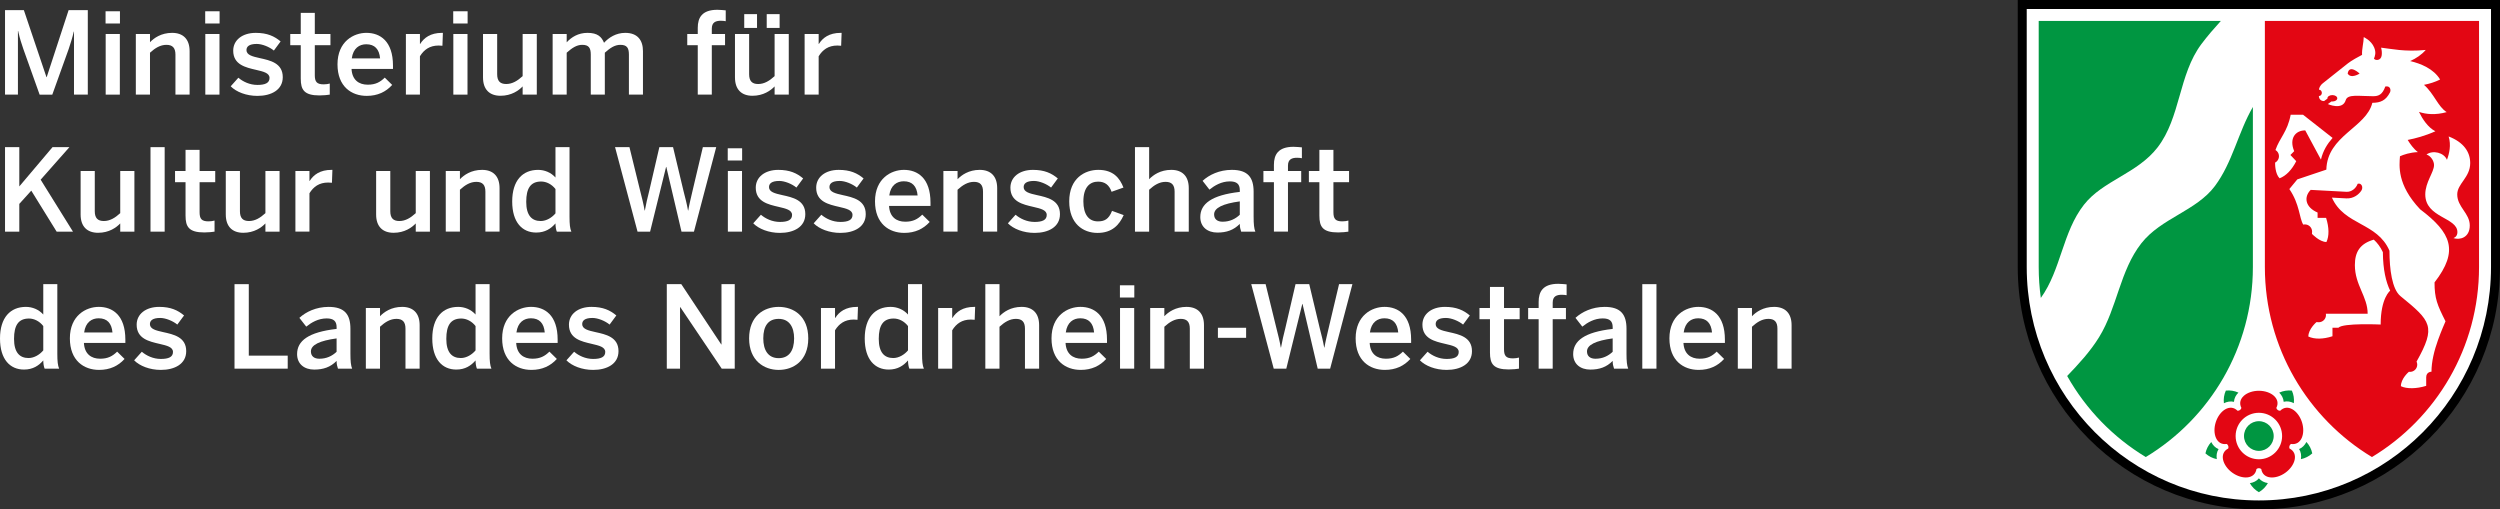<?xml version="1.0" encoding="UTF-8"?>
<svg xmlns="http://www.w3.org/2000/svg" id="Ebene_2" viewBox="0 0 3310.39 674.55">
  <rect x="0" y="0" width="3310.39" height="674.55" fill="#333333" stroke="none"/>
  <g id="Ebene_1-2">
    <g>
      <path d="M2991.1,671.38c-174.54,0-316.1-142.29-316.1-317.77V3.17h632.2V353.6c.01,175.48-141.56,317.77-316.1,317.77" style="fill:#fff; fill-rule:evenodd;"></path>
      <path d="M3298.49,353.62c0,170.69-137.73,309.04-307.4,309.04s-307.39-138.35-307.39-309.04V11.9h614.79V353.62ZM3310.39,0V353.62c0,177.21-142.99,320.94-319.3,320.94s-319.28-143.73-319.28-320.94V0h638.58Z" style="fill-rule:evenodd;"></path>
      <path d="M2983.17,141.67v211.95c0,106.89-56.9,200.36-141.81,251.58-43.23-26.09-79.2-63.13-104.11-107.33,15.43-16.07,30.52-32.36,42.3-51.45,23.95-38.85,27.51-88.02,55.88-124.2,26.29-33.5,72.66-42.79,97.35-75.74,23.56-31.42,30.79-71.19,50.38-104.81m-283.6-113.91h241.16c-8.97,9.86-17.7,19.93-25.72,30.61-30.38,40.58-27.4,97.2-58.09,136.89-26.83,34.69-72.3,43.77-97.42,75.82-28.47,36.34-30.3,86.28-57.12,123.45-1.84-13.38-2.81-27.03-2.81-40.91V27.76Zm291.53,569.28c-10.88,0-19.68-8.8-19.68-19.67s8.8-19.65,19.68-19.65,19.65,8.8,19.65,19.65-8.8,19.67-19.65,19.67m62.97-11.77c3.91,4.22,6.59,9.46,7.75,15.09-4.22,3.85-9.44,6.49-15.05,7.63,.77-4.65,.2-9.29-2.38-13.36,4.35-1.8,7.53-5.18,9.68-9.36m-36-65.35c5.22-2.4,11.03-3.34,16.73-2.7,2.37,5.21,3.27,10.98,2.61,16.67-4.18-2.17-8.76-3.07-13.45-1.85-.36-4.72-2.58-8.79-5.89-12.12m-73.27,14.05c-.68-5.71,.21-11.51,2.58-16.75,5.69-.64,11.47,.28,16.67,2.67-3.37,3.31-5.62,7.39-5.92,12.22-4.59-1.11-9.14-.26-13.34,1.85m-9.37,74.01c-5.61-1.13-10.83-3.77-15.06-7.63,1.17-5.59,3.82-10.8,7.69-15.02,2.11,4.19,5.26,7.59,9.7,9.37-2.54,4.06-3.08,8.67-2.33,13.28m67.62,31.74c-2.82,5.02-6.96,9.19-11.95,12.02-4.98-2.82-9.11-6.97-11.92-11.95,4.66-.71,8.9-2.67,11.98-6.39,3.07,3.59,7.26,5.58,11.9,6.32" style="fill:#009641;"></path>
      <path d="M3021.86,577.37c0,17-13.78,30.78-30.77,30.78s-30.77-13.78-30.77-30.78,13.76-30.77,30.77-30.77,30.77,13.78,30.77,30.77m-66,48.5c-12.92-9.39-17.76-25.69-5.32-31.98,.83-2.18,0-4.75-1.97-6.03-13.75,2.23-19.43-13.81-14.49-29.01,4.95-15.19,18.96-24.82,28.77-14.95,2.35,.13,4.52-1.45,5.13-3.72-6.35-12.4,7.13-22.74,23.12-22.74s29.47,10.34,23.11,22.74c.6,2.27,2.78,3.85,5.12,3.72,9.84-9.87,23.83-.23,28.77,14.96,4.94,15.19-.73,31.22-14.49,29-1.95,1.28-2.8,3.85-1.94,6.03,12.42,6.29,7.59,22.59-5.35,31.98-12.92,9.4-29.91,8.96-32.06-4.81-1.81-1.48-4.51-1.48-6.33,0-2.14,13.76-19.14,14.19-32.06,4.81m123.92-210.41h55.36c0-22.82-16.94-37.78-16.94-64.47,0-17.46,6.86-28.41,25.06-33.67,4.56,4.14,8.66,9.4,12.02,16.59,.17,23.36,4.07,39.41,9.64,51.02,0,0-12.57,9.57-12.57,44.8,0,0-49.95-2.3-55.94,4.22h-7.87v11.28c-12.29,4.04-23.75,4.18-31.95,.4,0-10.01,10.77-19.13,10.77-19.13,1.13,.04,2.04,.19,3.01,.19,5.28,0,9.57-4.28,9.57-9.56,0-.57-.07-1.13-.16-1.67m-61.26-179.37c-5.95-5.89-6-18.53-5.96-20.78,.84-.44,1.64-1.01,2.34-1.73,3.72-3.72,3.72-9.77,0-13.51-.57-.57-1.18-1.04-1.84-1.44,5.39-15.89,15.88-24.13,20.13-46.68h16.43l39.08,30.67c-6.96,7.84-12.74,17.04-15.42,28.74l-20.8-38.71c-13.36,0-21.54,11.04-14.62,27.53l-5.03,5.05,7.73,8.19c-5.79,11.47-13.52,19.46-22.04,22.68m160.62,275.34c0-9.83,9.64-18.33,10.61-19.16,.48,.09,.97,.13,1.47,.13,5.29,0,9.56-4.28,9.56-9.56,0-1.45-.31-2.82-.9-4.05,26.22-46.76,19.28-53.54-21.34-86.72-11.11-9.09-14.53-35.64-14.53-60.05-16.15-37.71-59.78-33.33-76.22-70.36l19.07,1.03c9.78,.54,16.65-5.38,19.9-10.24,3.05-4.55,.04-10.74-4.86-9.07-2.21,6.1-8.19,10.95-14.79,10.6l-47.38-2.55c-9.41,9.37-7.39,22.92,9.1,30v7.08h11.28c4.04,12.78,4.18,24.23,.43,31.95-9,0-19.17-10.77-19.17-10.77,.03-1.11,.19-2.04,.19-3.01,0-5.28-4.29-9.54-9.57-9.54-.74,0-1.47,.09-2.15,.24-5.36-8.53-4.52-26.76-18.4-47.05l10.51-12.78,38.48-12.94c1.1-45.1,52.93-55.54,60.9-88.48,11.1,0,18.01-3.29,23.38-13.82,1.4-2.72,.74-9.14-6.2-7.76-3.87,10.93-9,12.85-16.16,12.85-18.68,0-33.75-3.14-36.24,5.18-4.22,14.04-23.69,5.23-23.69,5.23l4.75-3.47c.38,.04,.8,.07,1.21,.07,3.59,0,6.52-1.9,6.52-4.25s-2.92-4.24-6.52-4.24-6.53,1.9-6.53,4.24c0,.14,.01,.29,.04,.43l-4.48,3.25c-5.75,0-6.75-4.51-6.92-6.66,2.3,.01,3.99-1.88,3.99-4.21s-1.7-4.22-3.81-4.22c.09-1.73,1.06-5.28,5.19-8.56l33.2-26.36c4.82-3.82,14.42-8.96,18.68-11.18-.53-7.22,2.21-16.76,2.21-23.51,0,0,9.77,4.19,13.78,13.68,2.94,7.03,1.07,11.4-.23,14.83,1.8,2.84,9.34,2.87,10.24-4.41,.34-2.85,.28-6.23-.81-10.13,12.92,1.4,31.14,5.83,59.12,3.01-5.66,6.56-12.95,11.31-20.64,14.73,13.94,3.29,31.08,10.17,39.65,24.43-6.72,3.41-14.06,5.65-21.35,7.07,13.38,11.64,18.61,29.07,30.07,36.11-14.85,4.12-27.09,2.97-36.71-.3,4.66,9.51,11.87,20.6,21.75,25.66-13.46,6.06-26.56,9.51-36.68,11.48,3.18,5.29,7.83,11.82,13.51,16.13-10.45,.4-18.86,3.31-23.73,5.48-.87,12.21-4.24,37.57,26.73,70.26,41.26,31.19,51.56,54.84,19.04,96.79,0,21.25,3.55,29.81,14.55,51.52-.93,2.13-5.45,12.32-9.96,24.82-4.94,13.68-8.64,28.71-8.64,41.92,0,0-6.99-.03-6.99,7.42v11.3c-12.84,4.01-25.89,4.16-33.49,.47m-70.5-413.98c4.46,7.46,15.82,0,15.82,0,0,0-13.75-13.04-15.82,0m162.26,118.59c0,19.01-17.17,27.24-17.17,41.43,0,16.8,16.6,24.9,16.6,41.12s-13.18,19.6-21.72,16.7c0,0,5.35-1.3,5.35-7.83,0-19.85-42.55-18.8-42.55-49.99,0-16.3,11.58-29.3,11.58-38.91,0-4.89-3.68-11.78-9.98-13.96,8.72-6.18,23.32-2.38,27.09,7.06,3.01-7.87,5.78-19.57,2.24-30.94,20,7.66,28.54,20.67,28.57,35.23v.09ZM2999.03,27.76h283.6V353.61c0,106.9-56.9,200.37-141.79,251.59-84.89-51.22-141.8-144.69-141.8-251.59V27.76Z" style="fill:#e30613; fill-rule:evenodd;"></path>
      <g>
        <path d="M6.65,13.42H31.6l29.93,88.75h.3L90.86,13.42h25.4V125.31h-18.28V41.84h-.3c-1.67,7.71-4.09,14.98-6.65,22.84l-21.78,60.63h-16.78l-21.63-60.63c-2.71-8.02-4.38-12.85-6.8-23.59h-.3V125.31H6.65V13.42Z" style="fill:#fff;"></path>
        <path d="M139.78,14.93h19.05V31.11h-19.05V14.93Zm.15,30.09h18.75V125.3h-18.75V45.02Z" style="fill:#fff;"></path>
        <path d="M179.86,45.02h18.75v10.89c5.15-5.45,14.82-12.4,29.33-12.4s23.14,8.31,23.14,24.18v57.6h-18.76v-52.91c0-8.93-3.77-13.01-11.93-13.01s-14.98,4.23-21.78,10.42v55.49h-18.75V45.02Z" style="fill:#fff;"></path>
        <path d="M271.72,14.93h19.05V31.11h-19.05V14.93Zm.15,30.09h18.75V125.3h-18.75V45.02Z" style="fill:#fff;"></path>
        <path d="M305.49,114.27l10.13-11.34c6.05,5.13,14.96,9.53,25.24,9.53s16.04-2.57,16.04-9.22-8.18-8.47-17.85-10.74c-13.76-3.18-30.24-6.8-30.24-25.4,0-14.05,12.11-23.57,29.8-23.57,15.27,0,24.65,4.38,32.96,11.34l-8.92,12.09c-5.9-4.84-15.43-8.77-22.68-8.77-10.28,0-13.61,3.62-13.61,8.16,0,6.51,8.02,8.47,17.54,10.58,13.76,3.03,30.53,6.51,30.53,25.26,0,16.94-15.27,24.79-33.57,24.79-14.82,0-28.11-5.29-35.38-12.7" style="fill:#fff;"></path>
        <path d="M398.25,104.29V59.83h-13.91v-14.82h13.91V17.05h18.6v27.97h20.71v14.82h-20.71v39.77c0,8.61,2.57,12.09,11.79,12.09,2.73,0,6.21-.45,8.02-1.06v14.67c-1.97,.45-8.93,1.06-13.61,1.06-20.41,0-24.79-7.57-24.79-22.08" style="fill:#fff;"></path>
        <path d="M446.89,85.23c0-30.54,21.63-41.73,38.26-41.73,17.99,0,35.22,10.74,35.22,43.4v4.38h-54.88c.75,14.53,9.67,20.86,21.47,20.86,10.42,0,16.47-3.46,22.53-9.37l9.82,9.67c-8.31,9.22-19.34,14.51-33.71,14.51-20.11,0-38.71-12.24-38.71-41.73m56.4-7.86c-1.06-12.25-7.11-18.75-18.3-18.75-9.06,0-17.38,5.15-19.2,18.75h37.5Z" style="fill:#fff;"></path>
        <path d="M537.46,45.02h18.6v13.15h.3c4.99-8,13.6-14.66,28.87-14.66h1.22l-.61,17.08c-.91-.15-3.93-.3-4.99-.3-11.95,0-19.5,5.6-24.79,14.21v50.8h-18.6V45.02Z" style="fill:#fff;"></path>
        <path d="M600.14,14.93h19.05V31.11h-19.05V14.93Zm.15,30.09h18.75V125.3h-18.75V45.02Z" style="fill:#fff;"></path>
        <path d="M639.58,102.62V45.02h18.75v53.23c0,8.92,3.78,12.99,11.95,12.99s14.96-4.23,21.78-10.43V45.02h18.75V125.3h-18.75v-10.89c-5.15,5.45-14.82,12.4-29.33,12.4s-23.14-8.31-23.14-24.18" style="fill:#fff;"></path>
        <path d="M731.79,45.02h18.6v11.03c6.19-6.8,15.27-12.54,27.52-12.54,13.45,0,18.75,5.29,21.92,13.15,6.35-6.96,15.88-13.15,28.11-13.15,16.33,0,23.44,9.83,23.44,24.18v57.6h-18.6v-52.91c0-8.93-2.57-13.01-11.34-13.01-7.57,0-13.61,4.23-20.56,10.42v55.49h-18.6v-52.91c0-8.93-2.57-13.01-11.34-13.01-7.41,0-13.61,4.23-20.56,10.42v55.49h-18.6V45.02Z" style="fill:#fff;"></path>
        <path d="M923.94,59.84h-13.91v-14.82h13.91v-8.16c0-13.45,5.6-23.89,26.01-23.89,3.47,0,9.67,.61,11.03,.75v14.37c-1.22-.31-4.23-.61-6.35-.61-6.65,0-12.09,1.83-12.09,10.44v7.1h17.53v14.82h-17.53V125.3h-18.6V59.84Z" style="fill:#fff;"></path>
        <path d="M973.22,102.62V45.02h18.75v53.23c0,8.92,3.78,13.01,11.95,13.01s14.98-4.23,21.78-10.44V45.02h18.75V125.31h-18.75v-10.89c-5.15,5.44-14.82,12.4-29.33,12.4s-23.14-8.32-23.14-24.2m12.25-83.91h16.94v18.3h-16.94V18.71Zm29.78,0h17.08v18.3h-17.08V18.71Z" style="fill:#fff;"></path>
        <path d="M1065.44,45.02h18.6v13.15h.3c4.99-8,13.6-14.66,28.87-14.66h1.22l-.61,17.08c-.91-.15-3.93-.3-4.99-.3-11.95,0-19.5,5.6-24.79,14.21v50.8h-18.6V45.02Z" style="fill:#fff;"></path>
        <polygon points="6.65 194.84 25.56 194.84 25.56 246.85 69.55 194.84 91.92 194.84 53.83 237.94 96.62 306.73 75 306.73 41.42 252.45 25.56 269.99 25.56 306.73 6.65 306.73 6.65 194.84" style="fill:#fff;"></polygon>
        <path d="M106.75,284.05v-57.6h18.75v53.23c0,8.92,3.78,12.99,11.95,12.99s14.96-4.23,21.76-10.43v-55.79h18.76v80.28h-18.76v-10.89c-5.13,5.45-14.8,12.4-29.32,12.4s-23.14-8.31-23.14-24.18" style="fill:#fff;"></path>
        <rect x="199.29" y="194.85" width="18.75" height="111.89" style="fill:#fff;"></rect>
        <path d="M245.69,285.71v-44.45h-13.91v-14.82h13.91v-27.97h18.6v27.97h20.71v14.82h-20.71v39.77c0,8.61,2.57,12.09,11.79,12.09,2.73,0,6.21-.45,8.02-1.06v14.67c-1.97,.45-8.93,1.06-13.61,1.06-20.41,0-24.79-7.57-24.79-22.08" style="fill:#fff;"></path>
        <path d="M298.97,284.05v-57.6h18.75v53.23c0,8.92,3.78,12.99,11.95,12.99s14.96-4.23,21.78-10.43v-55.79h18.75v80.28h-18.75v-10.89c-5.15,5.45-14.82,12.4-29.33,12.4s-23.14-8.31-23.14-24.18" style="fill:#fff;"></path>
        <path d="M391.17,226.44h18.6v13.15h.3c4.99-8,13.6-14.66,28.87-14.66h1.22l-.61,17.08c-.91-.15-3.93-.3-4.99-.3-11.95,0-19.5,5.6-24.79,14.21v50.8h-18.6v-80.28Z" style="fill:#fff;"></path>
        <path d="M498.06,284.05v-57.6h18.75v53.23c0,8.92,3.78,12.99,11.95,12.99s14.96-4.23,21.76-10.43v-55.79h18.76v80.28h-18.76v-10.89c-5.13,5.45-14.8,12.4-29.33,12.4s-23.13-8.31-23.13-24.18" style="fill:#fff;"></path>
        <path d="M590.27,226.44h18.75v10.89c5.15-5.45,14.82-12.4,29.33-12.4s23.14,8.31,23.14,24.18v57.6h-18.75v-52.92c0-8.92-3.78-12.99-11.95-12.99s-14.98,4.23-21.78,10.42v55.49h-18.75v-80.28Z" style="fill:#fff;"></path>
        <path d="M678.23,266.81c0-27.81,13.76-41.87,34.32-41.87,8.61,0,17.08,3.48,22.98,10.13v-40.22h18.6v92.23c0,9.67,.59,15.57,2.42,19.66h-19.21c-1.06-2.28-1.81-6.81-1.81-10.89-5.9,6.8-13.61,12.09-25.55,12.09-18.3,0-31.75-13.31-31.75-41.13m57.3,15.73v-32.2c-4.99-6.5-12.25-9.98-18.91-9.98-14.05,0-19.81,9.06-19.81,26.91s7.26,25.4,19.21,25.4c7.71,0,15.12-4.84,19.5-10.14" style="fill:#fff;"></path>
        <path d="M814.44,194.84h19.05l14.21,57.91c2.28,8.92,4.39,17.24,5.9,26.01h.3c1.51-8.63,3.47-16.93,5.74-25.87l13.45-58.05h18.14l13.92,58.36c2.42,9.53,4.23,16.18,5.9,25.56h.29c1.67-9.68,3.33-15.59,5.45-25.11l13.9-58.81h17.69l-29.48,111.89h-16.49l-20.11-85.73h-.3l-21.17,85.73h-16.63l-29.78-111.89Z" style="fill:#fff;"></path>
        <path d="M963.64,196.35h19.05v16.18h-19.05v-16.18Zm.16,30.09h18.75v80.28h-18.75v-80.28Z" style="fill:#fff;"></path>
        <path d="M997.42,295.69l10.13-11.34c6.05,5.13,14.96,9.53,25.24,9.53s16.02-2.57,16.02-9.22-8.16-8.47-17.83-10.74c-13.76-3.18-30.24-6.8-30.24-25.4,0-14.05,12.11-23.57,29.8-23.57,15.27,0,24.65,4.38,32.96,11.34l-8.92,12.09c-5.9-4.84-15.43-8.77-22.68-8.77-10.29,0-13.61,3.62-13.61,8.16,0,6.51,8.02,8.47,17.54,10.58,13.76,3.03,30.53,6.51,30.53,25.26,0,16.94-15.27,24.79-33.57,24.79-14.82,0-28.11-5.29-35.38-12.7" style="fill:#fff;"></path>
        <path d="M1077.44,295.69l10.13-11.34c6.05,5.13,14.96,9.53,25.24,9.53s16.04-2.57,16.04-9.22-8.18-8.47-17.85-10.74c-13.76-3.18-30.24-6.8-30.24-25.4,0-14.05,12.11-23.57,29.8-23.57,15.27,0,24.65,4.38,32.96,11.34l-8.92,12.09c-5.9-4.84-15.43-8.77-22.68-8.77-10.28,0-13.61,3.62-13.61,8.16,0,6.51,8.02,8.47,17.54,10.58,13.76,3.03,30.53,6.51,30.53,25.26,0,16.94-15.27,24.79-33.57,24.79-14.82,0-28.11-5.29-35.38-12.7" style="fill:#fff;"></path>
        <path d="M1158.64,266.66c0-30.54,21.63-41.73,38.26-41.73,17.99,0,35.22,10.74,35.22,43.4v4.38h-54.88c.75,14.51,9.67,20.86,21.47,20.86,10.42,0,16.47-3.46,22.52-9.37l9.83,9.67c-8.31,9.22-19.34,14.51-33.71,14.51-20.11,0-38.71-12.24-38.71-41.73m56.4-7.86c-1.06-12.25-7.11-18.75-18.3-18.75-9.06,0-17.38,5.15-19.2,18.75h37.5Z" style="fill:#fff;"></path>
        <path d="M1249.2,226.44h18.75v10.89c5.15-5.45,14.82-12.4,29.33-12.4s23.14,8.31,23.14,24.18v57.6h-18.75v-52.92c0-8.92-3.78-12.99-11.95-12.99s-14.98,4.23-21.78,10.42v55.49h-18.75v-80.28Z" style="fill:#fff;"></path>
        <path d="M1334.62,295.69l10.13-11.34c6.05,5.13,14.96,9.53,25.24,9.53s16.04-2.57,16.04-9.22-8.18-8.47-17.85-10.74c-13.76-3.18-30.24-6.8-30.24-25.4,0-14.05,12.11-23.57,29.8-23.57,15.27,0,24.63,4.38,32.96,11.34l-8.92,12.09c-5.9-4.84-15.43-8.77-22.68-8.77-10.28,0-13.61,3.62-13.61,8.16,0,6.51,8.02,8.47,17.54,10.58,13.76,3.03,30.53,6.51,30.53,25.26,0,16.94-15.27,24.79-33.57,24.79-14.82,0-28.11-5.29-35.38-12.7" style="fill:#fff;"></path>
        <path d="M1415.82,266.66c0-30.69,20.72-41.73,38.55-41.73,19.96,0,28.43,11.03,33.26,23.43l-15.72,5.6c-3.18-9.08-8.93-13.45-17.85-13.45-10.58,0-19.5,6.96-19.5,26.16,0,17.08,6.96,26.46,19.2,26.46,8.47,0,14.37-2.57,18.75-13.92l15.43,5.6c-5.74,12.86-15.27,23.59-34.62,23.59s-37.49-12.4-37.49-41.73" style="fill:#fff;"></path>
        <path d="M1502.89,194.84h18.75v42.48c5.15-5.44,14.82-12.4,29.33-12.4s23.14,8.32,23.14,24.2v57.6h-18.75v-52.92c0-8.92-3.78-13.01-11.95-13.01s-14.98,4.23-21.78,10.44v55.49h-18.75v-111.89Z" style="fill:#fff;"></path>
        <path d="M1589.38,287.38c0-17.4,14.82-29.04,52.31-33.28v-2.41c0-8.02-4.23-11.5-13.15-11.5-11.19,0-20.25,5.45-27.07,10.89l-9.06-11.64c8.61-7.86,22.07-14.51,38.7-14.51,21.47,0,28.88,10.28,28.88,29.03v33.12c0,9.67,.59,15.57,2.26,19.65h-18.75c-1.06-3.32-1.81-5.74-1.81-10.28-8.16,8.32-17.69,11.5-29.64,11.5-12.99,0-22.68-7.26-22.68-20.56m52.31-3.03v-17.69c-22.23,3.03-34.01,8.47-34.01,17.24,0,6.35,4.38,9.67,11.18,9.67,9.53,0,16.93-3.62,22.84-9.22" style="fill:#fff;"></path>
        <path d="M1686.86,241.26h-13.91v-14.82h13.91v-8.16c0-13.45,5.6-23.89,26-23.89,3.48,0,9.69,.61,11.05,.75v14.37c-1.22-.31-4.23-.61-6.35-.61-6.65,0-12.09,1.83-12.09,10.44v7.1h17.53v14.82h-17.53v65.46h-18.6v-65.46Z" style="fill:#fff;"></path>
        <path d="M1747.06,285.71v-44.45h-13.91v-14.82h13.91v-27.97h18.6v27.97h20.71v14.82h-20.71v39.77c0,8.61,2.57,12.09,11.79,12.09,2.73,0,6.19-.45,8.02-1.06v14.67c-1.97,.45-8.93,1.06-13.61,1.06-20.41,0-24.79-7.57-24.79-22.08" style="fill:#fff;"></path>
        <path d="M0,448.23c0-27.81,13.76-41.87,34.32-41.87,8.61,0,17.08,3.48,22.98,10.13v-40.22h18.6v92.23c0,9.67,.59,15.57,2.42,19.66h-19.21c-1.06-2.28-1.81-6.81-1.81-10.89-5.9,6.8-13.6,12.09-25.55,12.09-18.3,0-31.75-13.31-31.75-41.13m57.3,15.73v-32.2c-4.99-6.51-12.25-9.98-18.89-9.98-14.06,0-19.82,9.06-19.82,26.91s7.26,25.4,19.21,25.4c7.71,0,15.12-4.84,19.5-10.14" style="fill:#fff;"></path>
        <path d="M92.52,448.08c0-30.54,21.63-41.73,38.26-41.73,17.99,0,35.22,10.74,35.22,43.4v4.38h-54.88c.75,14.51,9.67,20.86,21.47,20.86,10.42,0,16.47-3.46,22.53-9.37l9.82,9.67c-8.31,9.22-19.34,14.51-33.71,14.51-20.11,0-38.71-12.24-38.71-41.73m56.4-7.86c-1.06-12.25-7.11-18.75-18.3-18.75-9.06,0-17.38,5.15-19.2,18.75h37.5Z" style="fill:#fff;"></path>
        <path d="M177.64,477.11l10.13-11.34c6.05,5.13,14.96,9.53,25.24,9.53s16.04-2.57,16.04-9.22-8.18-8.47-17.85-10.74c-13.76-3.18-30.24-6.8-30.24-25.4,0-14.05,12.11-23.57,29.8-23.57,15.27,0,24.63,4.38,32.96,11.34l-8.92,12.09c-5.9-4.84-15.43-8.77-22.68-8.77-10.28,0-13.61,3.62-13.61,8.16,0,6.51,8.02,8.47,17.54,10.58,13.76,3.03,30.53,6.51,30.53,25.26,0,16.94-15.27,24.79-33.57,24.79-14.82,0-28.11-5.29-35.38-12.7" style="fill:#fff;"></path>
        <polygon points="310.53 376.27 329.43 376.27 329.43 470.92 380.98 470.92 380.98 488.16 310.53 488.16 310.53 376.27" style="fill:#fff;"></polygon>
        <path d="M393.41,468.81c0-17.4,14.82-29.04,52.31-33.28v-2.42c0-8-4.23-11.48-13.15-11.48-11.19,0-20.27,5.44-27.07,10.89l-9.08-11.64c8.63-7.86,22.08-14.51,38.71-14.51,21.47,0,28.88,10.28,28.88,29.03v33.12c0,9.67,.61,15.57,2.26,19.65h-18.75c-1.06-3.32-1.81-5.74-1.81-10.28-8.16,8.32-17.69,11.5-29.64,11.5-13.01,0-22.68-7.26-22.68-20.56m52.31-3.03v-17.69c-22.23,3.02-34.01,8.47-34.01,17.24,0,6.35,4.38,9.67,11.18,9.67,9.53,0,16.93-3.62,22.84-9.22" style="fill:#fff;"></path>
        <path d="M484.45,407.87h18.75v10.89c5.15-5.45,14.82-12.4,29.33-12.4s23.14,8.31,23.14,24.18v57.6h-18.75v-52.91c0-8.93-3.78-13.01-11.95-13.01s-14.98,4.23-21.78,10.42v55.49h-18.75v-80.28Z" style="fill:#fff;"></path>
        <path d="M572.41,448.23c0-27.81,13.76-41.87,34.32-41.87,8.61,0,17.08,3.48,22.98,10.13v-40.22h18.6v92.23c0,9.67,.59,15.57,2.41,19.66h-19.2c-1.06-2.28-1.81-6.81-1.81-10.89-5.9,6.8-13.61,12.09-25.55,12.09-18.3,0-31.75-13.31-31.75-41.13m57.3,15.73v-32.2c-4.99-6.51-12.25-9.98-18.91-9.98-14.05,0-19.81,9.06-19.81,26.91s7.26,25.4,19.21,25.4c7.71,0,15.12-4.84,19.5-10.14" style="fill:#fff;"></path>
        <path d="M664.93,448.08c0-30.54,21.62-41.73,38.26-41.73,17.99,0,35.22,10.74,35.22,43.4v4.38h-54.88c.75,14.51,9.67,20.86,21.47,20.86,10.42,0,16.47-3.46,22.52-9.37l9.83,9.67c-8.31,9.22-19.34,14.51-33.71,14.51-20.11,0-38.71-12.24-38.71-41.73m56.4-7.86c-1.06-12.25-7.11-18.75-18.3-18.75-9.08,0-17.38,5.15-19.2,18.75h37.5Z" style="fill:#fff;"></path>
        <path d="M750.05,477.11l10.13-11.34c6.05,5.13,14.96,9.53,25.24,9.53s16.02-2.57,16.02-9.22-8.16-8.47-17.83-10.74c-13.76-3.18-30.24-6.8-30.24-25.4,0-14.05,12.11-23.57,29.8-23.57,15.27,0,24.63,4.38,32.96,11.34l-8.92,12.09c-5.9-4.84-15.43-8.77-22.68-8.77-10.29,0-13.61,3.62-13.61,8.16,0,6.51,8.02,8.47,17.54,10.58,13.76,3.03,30.53,6.51,30.53,25.26,0,16.94-15.27,24.79-33.57,24.79-14.82,0-28.11-5.29-35.38-12.7" style="fill:#fff;"></path>
        <polygon points="882.94 376.27 902.14 376.27 955.06 456.1 955.36 456.1 955.36 376.27 972.91 376.27 972.91 488.16 955.67 488.16 900.79 406.66 900.48 406.66 900.48 488.16 882.94 488.16 882.94 376.27" style="fill:#fff;"></polygon>
        <path d="M991.95,448.09c0-29.64,19.52-41.73,39.16-41.73s39.16,12.09,39.16,41.73-19.66,41.73-39.16,41.73-39.16-12.4-39.16-41.73m59.58,0c0-14.96-6.35-25.85-20.41-25.85s-20.41,9.67-20.41,25.85c0,15.27,6.21,26.16,20.41,26.16,13.45,0,20.41-9.67,20.41-26.16" style="fill:#fff;"></path>
        <path d="M1087.1,407.87h18.6v13.15h.3c4.99-8,13.6-14.66,28.87-14.66h1.22l-.61,17.08c-.91-.15-3.93-.3-4.99-.3-11.95,0-19.5,5.6-24.79,14.21v50.8h-18.6v-80.28Z" style="fill:#fff;"></path>
        <path d="M1145.04,448.23c0-27.81,13.76-41.87,34.32-41.87,8.61,0,17.08,3.48,22.98,10.13v-40.22h18.6v92.23c0,9.67,.59,15.57,2.41,19.66h-19.2c-1.06-2.28-1.81-6.81-1.81-10.89-5.9,6.8-13.61,12.09-25.55,12.09-18.3,0-31.75-13.31-31.75-41.13m57.3,15.73v-32.2c-4.99-6.51-12.25-9.98-18.91-9.98-14.05,0-19.81,9.06-19.81,26.91s7.26,25.4,19.21,25.4c7.71,0,15.12-4.84,19.5-10.14" style="fill:#fff;"></path>
        <path d="M1242.26,407.87h18.6v13.15h.3c4.99-8,13.6-14.66,28.87-14.66h1.22l-.61,17.08c-.91-.15-3.93-.3-4.99-.3-11.95,0-19.5,5.6-24.79,14.21v50.8h-18.6v-80.28Z" style="fill:#fff;"></path>
        <path d="M1304.74,376.27h18.75v42.48c5.15-5.44,14.82-12.4,29.33-12.4s23.14,8.32,23.14,24.2v57.6h-18.75v-52.92c0-8.92-3.78-13.01-11.95-13.01s-14.98,4.23-21.78,10.44v55.49h-18.75v-111.89Z" style="fill:#fff;"></path>
        <path d="M1392.36,448.08c0-30.54,21.62-41.73,38.26-41.73,17.98,0,35.22,10.74,35.22,43.4v4.38h-54.88c.75,14.51,9.67,20.86,21.47,20.86,10.42,0,16.47-3.46,22.52-9.37l9.83,9.67c-8.31,9.22-19.36,14.51-33.71,14.51-20.11,0-38.71-12.24-38.71-41.73m56.4-7.86c-1.06-12.25-7.11-18.75-18.3-18.75-9.08,0-17.38,5.15-19.2,18.75h37.5Z" style="fill:#fff;"></path>
        <path d="M1482.95,377.78h19.05v16.18h-19.05v-16.18Zm.15,30.09h18.75v80.28h-18.75v-80.28Z" style="fill:#fff;"></path>
        <path d="M1523.02,407.87h18.75v10.89c5.15-5.45,14.82-12.4,29.35-12.4s23.13,8.31,23.13,24.18v57.6h-18.75v-52.91c0-8.93-3.77-13.01-11.93-13.01s-14.99,4.23-21.79,10.42v55.49h-18.75v-80.28Z" style="fill:#fff;"></path>
        <rect x="1612.7" y="434.02" width="37.35" height="13.31" style="fill:#fff;"></rect>
        <path d="M1656.82,376.27h19.05l14.21,57.91c2.26,8.92,4.38,17.24,5.9,26.01h.3c1.51-8.63,3.47-16.93,5.74-25.87l13.47-58.05h18.14l13.92,58.36c2.41,9.53,4.22,16.18,5.89,25.56h.31c1.67-9.68,3.32-15.59,5.44-25.11l13.92-58.81h17.69l-29.49,111.89h-16.47l-20.11-85.73h-.3l-21.18,85.73h-16.63l-29.78-111.89Z" style="fill:#fff;"></path>
        <path d="M1795.08,448.08c0-30.54,21.62-41.73,38.25-41.73,17.99,0,35.22,10.74,35.22,43.4v4.38h-54.88c.75,14.51,9.67,20.86,21.47,20.86,10.42,0,16.47-3.46,22.53-9.37l9.82,9.67c-8.31,9.22-19.34,14.51-33.71,14.51-20.11,0-38.7-12.24-38.7-41.73m56.39-7.86c-1.06-12.25-7.11-18.75-18.3-18.75-9.06,0-17.38,5.15-19.2,18.75h37.5Z" style="fill:#fff;"></path>
        <path d="M1880.19,477.11l10.13-11.34c6.05,5.13,14.96,9.53,25.24,9.53s16.02-2.57,16.02-9.22-8.16-8.47-17.83-10.74c-13.76-3.18-30.24-6.8-30.24-25.4,0-14.05,12.11-23.57,29.8-23.57,15.27,0,24.63,4.38,32.96,11.34l-8.92,12.09c-5.9-4.84-15.43-8.77-22.69-8.77-10.28,0-13.6,3.62-13.6,8.16,0,6.51,8.02,8.47,17.54,10.58,13.74,3.03,30.53,6.51,30.53,25.26,0,16.94-15.27,24.79-33.57,24.79-14.82,0-28.13-5.29-35.38-12.7" style="fill:#fff;"></path>
        <path d="M1972.95,467.14v-44.45h-13.91v-14.82h13.91v-27.97h18.6v27.97h20.71v14.82h-20.71v39.77c0,8.61,2.57,12.09,11.79,12.09,2.73,0,6.19-.45,8.02-1.06v14.67c-1.97,.45-8.93,1.04-13.61,1.04-20.41,0-24.79-7.55-24.79-22.07" style="fill:#fff;"></path>
        <path d="M2037.41,422.68h-13.91v-14.82h13.91v-8.16c0-13.45,5.6-23.89,26.01-23.89,3.47,0,9.67,.61,11.03,.75v14.37c-1.22-.31-4.23-.61-6.35-.61-6.65,0-12.09,1.83-12.09,10.44v7.1h17.53v14.82h-17.53v65.46h-18.6v-65.46Z" style="fill:#fff;"></path>
        <path d="M2083.13,468.81c0-17.4,14.82-29.04,52.31-33.28v-2.42c0-8-4.23-11.48-13.15-11.48-11.19,0-20.25,5.44-27.07,10.89l-9.06-11.64c8.61-7.86,22.07-14.51,38.7-14.51,21.47,0,28.88,10.28,28.88,29.03v33.12c0,9.67,.59,15.57,2.26,19.65h-18.75c-1.06-3.32-1.81-5.74-1.81-10.28-8.16,8.32-17.69,11.5-29.64,11.5-12.99,0-22.68-7.26-22.68-20.56m52.31-3.03v-17.69c-22.23,3.02-34.01,8.47-34.01,17.24,0,6.35,4.38,9.67,11.18,9.67,9.53,0,16.93-3.62,22.84-9.22" style="fill:#fff;"></path>
        <rect x="2174.65" y="376.27" width="18.75" height="111.89" style="fill:#fff;"></rect>
        <path d="M2210.57,448.08c0-30.54,21.62-41.73,38.25-41.73,17.99,0,35.22,10.74,35.22,43.4v4.38h-54.88c.75,14.51,9.69,20.86,21.47,20.86,10.42,0,16.47-3.46,22.53-9.37l9.82,9.67c-8.31,9.22-19.34,14.51-33.71,14.51-20.11,0-38.7-12.24-38.7-41.73m56.39-7.86c-1.06-12.25-7.11-18.75-18.3-18.75-9.06,0-17.38,5.15-19.2,18.75h37.5Z" style="fill:#fff;"></path>
        <path d="M2301.13,407.87h18.75v10.89c5.15-5.45,14.82-12.4,29.33-12.4s23.13,8.31,23.13,24.18v57.6h-18.75v-52.91c0-8.93-3.77-13.01-11.95-13.01s-14.96,4.23-21.76,10.42v55.49h-18.75v-80.28Z" style="fill:#fff;"></path>
      </g>
    </g>
  </g>
</svg>
